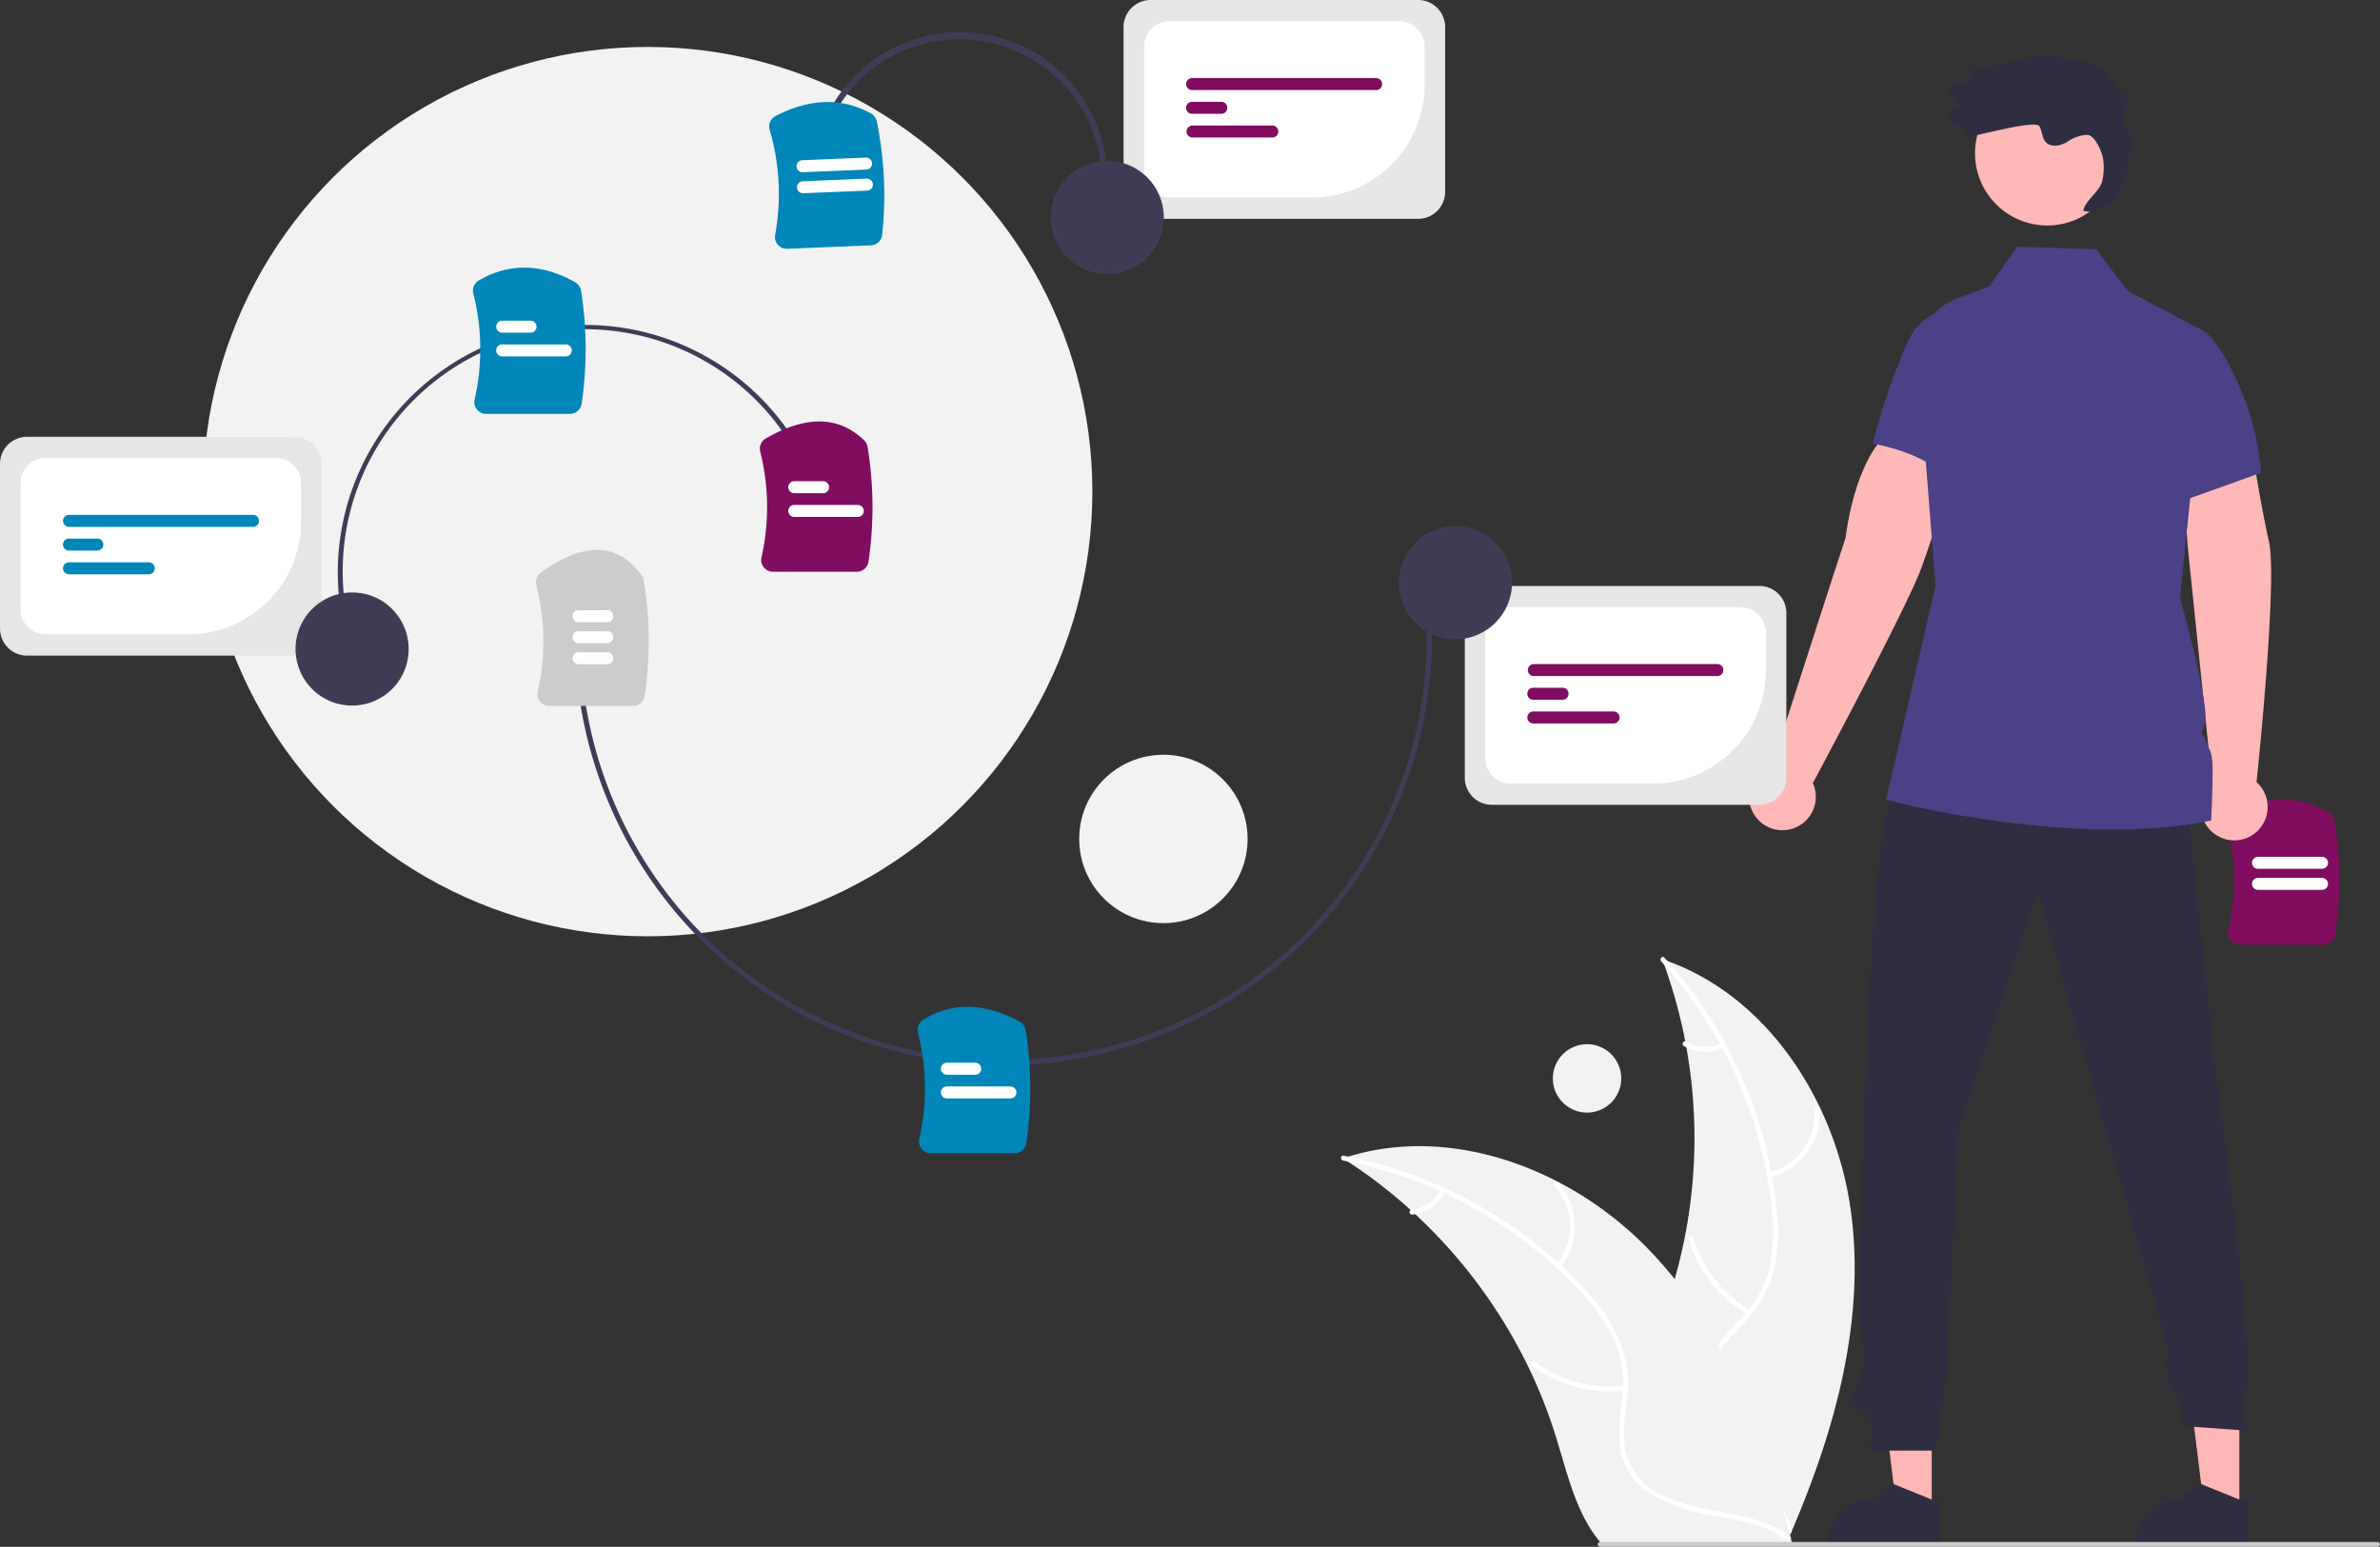 <svg id="Group_11" data-name="Group 11" xmlns="http://www.w3.org/2000/svg" width="260" height="168.979" viewBox="0 0 260 168.979">
  <rect x="0" y="0" width="260" height="168.979" fill="#333333" stroke="none"/>
  <path id="Path_125" data-name="Path 125" d="M1004.591,475.815h-9.142a1.294,1.294,0,0,1-1.016-.489,1.267,1.267,0,0,1-.248-1.077,24.874,24.874,0,0,0-.121-11.5,1.285,1.285,0,0,1,.7-1.475c3.818-1.787,7.325-1.741,10.422.138a1.3,1.3,0,0,1,.616.906,40.691,40.691,0,0,1,.075,12.383A1.291,1.291,0,0,1,1004.591,475.815Z" transform="translate(-750.764 -372.613)" fill="#810d60"/>
  <path id="Path_126" data-name="Path 126" d="M1011.346,491.011h-6.99a.656.656,0,1,1,0-1.311h6.99a.656.656,0,0,1,0,1.311Z" transform="translate(-757.658 -393.798)" fill="#fff"/>
  <path id="Path_127" data-name="Path 127" d="M1011.346,483.011h-6.99a.656.656,0,1,1,0-1.311h6.99a.656.656,0,0,1,0,1.311Z" transform="translate(-757.658 -388.098)" fill="#fff"/>
  <circle id="Ellipse_15" data-name="Ellipse 15" cx="48.579" cy="48.579" r="48.579" transform="translate(22.176 5.128)" fill="#f2f2f2"/>
  <circle id="Ellipse_16" data-name="Ellipse 16" cx="9.198" cy="9.198" r="9.198" transform="translate(117.896 82.451)" fill="#f2f2f2"/>
  <circle id="Ellipse_17" data-name="Ellipse 17" cx="3.737" cy="3.737" r="3.737" transform="translate(169.637 114.071)" fill="#f2f2f2"/>
  <path id="Path_128" data-name="Path 128" d="M793.158,548.334c-1.576-12.042-9.121-23.868-20.639-27.716a55.954,55.954,0,0,1,.243,38.416c-1.736,4.789-4.164,9.934-2.472,14.738a12.508,12.508,0,0,0,6.432,6.68,37.148,37.148,0,0,0,9.079,2.728l.613.5C791.26,572.543,794.734,560.375,793.158,548.334Z" transform="translate(-590.932 -415.829)" fill="#f2f2f2"/>
  <path id="Path_129" data-name="Path 129" d="M778.888,520.211a47.826,47.826,0,0,1,12.062,26.84,20.6,20.6,0,0,1-.193,6.45,11.812,11.812,0,0,1-2.9,5.5,24.449,24.449,0,0,0-3.765,4.565,7.233,7.233,0,0,0-.316,5.907,18.792,18.792,0,0,0,4.2,6.184c1.877,2.049,3.859,4.148,4.669,6.875.1.33.605.159.507-.171-1.409-4.745-6.041-7.416-8.269-11.684a7.325,7.325,0,0,1-.536-6.424c.83-1.85,2.391-3.238,3.735-4.708a12.605,12.605,0,0,0,3.039-5.27,19.041,19.041,0,0,0,.44-6.419,46.4,46.4,0,0,0-3.479-14.078,48.675,48.675,0,0,0-8.842-13.97C779.009,519.553,778.659,519.958,778.888,520.211Z" transform="translate(-597.414 -415.194)" fill="#fff"/>
  <path id="Path_130" data-name="Path 130" d="M819.589,584.2A7.175,7.175,0,0,0,825,576.647c-.029-.343-.564-.313-.535.03a6.644,6.644,0,0,1-5.05,7.014C819.083,583.773,819.256,584.28,819.589,584.2Z" transform="translate(-626.218 -455.58)" fill="#fff"/>
  <path id="Path_131" data-name="Path 131" d="M796.2,633.987a13.83,13.83,0,0,1-6.227-7.925c-.1-.33-.606-.159-.507.171a14.385,14.385,0,0,0,6.5,8.234C796.259,634.64,796.5,634.16,796.2,633.987Z" transform="translate(-604.994 -490.836)" fill="#fff"/>
  <path id="Path_132" data-name="Path 132" d="M791.466,552.027a4.062,4.062,0,0,1-3.85-.171c-.3-.178-.531.3-.238.48a4.551,4.551,0,0,0,4.259.2.277.277,0,0,0,.168-.339A.269.269,0,0,0,791.466,552.027Z" transform="translate(-603.42 -438.061)" fill="#fff"/>
  <path id="Path_133" data-name="Path 133" d="M658.067,592.974c.181.116.363.233.544.353a53.486,53.486,0,0,1,6.873,5.3c.168.148.336.3.5.453a56.389,56.389,0,0,1,12.354,16.685,54.772,54.772,0,0,1,3.049,7.742c1.13,3.666,2.064,7.73,4.274,10.72a9.394,9.394,0,0,0,.738.9L706.2,635c.045-.023.09-.041.135-.064l.791.031c-.033-.14-.07-.284-.1-.424-.019-.081-.042-.162-.06-.244-.014-.054-.028-.108-.037-.158,0-.018-.009-.036-.014-.05-.009-.05-.023-.095-.033-.14q-.306-1.211-.63-2.422s0,0,0-.009a80.517,80.517,0,0,0-6.89-17.746c-.091-.167-.183-.338-.283-.5a52.253,52.253,0,0,0-4.739-7.089,46.2,46.2,0,0,0-3.1-3.5,38.413,38.413,0,0,0-9.659-7.139c-7.125-3.7-15.356-5.088-22.931-2.749C658.45,592.85,658.26,592.91,658.067,592.974Z" transform="translate(-511.376 -466.436)" fill="#f2f2f2"/>
  <path id="Path_134" data-name="Path 134" d="M657.647,595.818a47.825,47.825,0,0,1,25.79,14.168,20.593,20.593,0,0,1,3.729,5.266,11.812,11.812,0,0,1,.992,6.137,24.447,24.447,0,0,0-.258,5.912,7.233,7.233,0,0,0,3.3,4.906,18.792,18.792,0,0,0,7.08,2.407c2.732.506,5.579.988,7.867,2.678.277.2.579-.237.3-.442-3.982-2.941-9.288-2.284-13.637-4.35a7.325,7.325,0,0,1-4.3-4.806c-.451-1.977-.041-4.024.148-6.007a12.6,12.6,0,0,0-.747-6.037,19.041,19.041,0,0,0-3.513-5.39,46.4,46.4,0,0,0-11.254-9.146,48.674,48.674,0,0,0-15.47-5.831C657.347,595.219,657.311,595.753,657.647,595.818Z" transform="translate(-510.909 -469.029)" fill="#fff"/>
  <path id="Path_135" data-name="Path 135" d="M738.97,614.546a7.175,7.175,0,0,0-.224-9.289c-.23-.256-.639.089-.409.346a6.644,6.644,0,0,1,.191,8.641C738.31,614.51,738.753,614.811,738.97,614.546Z" transform="translate(-568.524 -476.075)" fill="#fff"/>
  <path id="Path_136" data-name="Path 136" d="M739.951,676.174a13.83,13.83,0,0,1-9.743-2.579c-.278-.2-.58.238-.3.442A14.386,14.386,0,0,0,740.05,676.7c.343-.04.242-.566-.1-.526Z" transform="translate(-562.486 -524.796)" fill="#fff"/>
  <path id="Path_137" data-name="Path 137" d="M686.822,607.963a4.062,4.062,0,0,1-3.177,2.182c-.343.036-.242.562.1.526a4.551,4.551,0,0,0,3.52-2.406.277.277,0,0,0-.07-.372A.269.269,0,0,0,686.822,607.963Z" transform="translate(-529.45 -477.984)" fill="#fff"/>
  <path id="Path_138" data-name="Path 138" d="M980.046,359.272l-2.678-25.917-.707-10.667,7.494-1.355s1.122,7.333,2.1,11.636c.969,4.246-1.291,25.734-1.351,26.3a3.646,3.646,0,1,1-4.864,0Z" transform="translate(-738.391 -273.828)" fill="#ffb8b8"/>
  <path id="Path_139" data-name="Path 139" d="M720.2,537.638h-3.813l-1.814-14.706H720.2Z" transform="translate(-509.171 -372.616)" fill="#ffb6b6"/>
  <path id="Path_140" data-name="Path 140" d="M854.8,726.548H842.507v-.156a4.785,4.785,0,0,1,4.785-4.785h0l2.246-1.7,4.19,1.7H854.8Z" transform="translate(-642.799 -557.831)" fill="#2f2e41"/>
  <path id="Path_141" data-name="Path 141" d="M837.1,537.638h-3.812l-1.814-14.706H837.1Z" transform="translate(-592.467 -372.616)" fill="#ffb6b6"/>
  <path id="Path_142" data-name="Path 142" d="M971.7,726.548H959.4v-.156a4.785,4.785,0,0,1,4.785-4.785h0l2.246-1.7,4.19,1.7H971.7Z" transform="translate(-726.094 -557.831)" fill="#2f2e41"/>
  <path id="Path_143" data-name="Path 143" d="M886.972,454.363l3.207,30.464s4.269,30.5,3.467,34.712.2,4.81.2,4.81l-7.315-.521s.2-2.605-1-3.808-.6-4.81-.6-4.81l-14.19-49.623-8.618,26.055s-1.4,28.66-1.6,29.061-.8,5.812-.8,5.812H852.3s1-3.207-.4-4.209-2.605-.2-1.4-2,1.6-4.008,1.2-5.011a25.784,25.784,0,0,1-.4-5.01s.6-54.114,4.008-55.917S886.972,454.363,886.972,454.363Z" transform="translate(-648.14 -368.048)" fill="#2f2e41"/>
  <circle id="Ellipse_18" data-name="Ellipse 18" cx="7.887" cy="7.887" r="7.887" transform="translate(215.759 8.859)" fill="#ffb8b8"/>
  <path id="Path_144" data-name="Path 144" d="M977.769,290.111l-7.757,2.782-2.362.847-1.724-22.026,5.918,3.139a.124.124,0,0,1,.026.026,16.017,16.017,0,0,1,2.547,3.78A30.193,30.193,0,0,1,977.769,290.111Z" transform="translate(-730.74 -238.471)" fill="#4a4186"/>
  <path id="Path_145" data-name="Path 145" d="M814.983,358.244s7.884-24.5,8.022-24.79c1.033-7.842,4-11.3,4.448-10.925l7.666,2.656s-2.28,7.22-3.824,11.509c-1.475,4.1-11.578,23.019-11.862,23.513a3.646,3.646,0,1,1-4.45-1.963Z" transform="translate(-621.393 -274.661)" fill="#ffb8b8"/>
  <path id="Path_146" data-name="Path 146" d="M872.3,274.6s-6.637-3.253-9.211,3.136a72.1,72.1,0,0,0-3.61,10.675s6.765,1.015,8.934,4.838Z" transform="translate(-654.894 -239.935)" fill="#4a4186"/>
  <path id="Path_147" data-name="Path 147" d="M900.057,312.526c-15.275,3.154-35.516-2.269-35.516-2.269l5.4-23.407-1.92-24.5a6.666,6.666,0,0,1,4.126-6.8l3.665-1.373,3.029-4.337,8.653.284,3.459,4.553,2.73,1.448,5.918,3.139.026.013v.013l-1.857,18.015-1.12,10.862s3.4,12.216,2.7,13.837-.091.836.078,1.7.688.919.766,2.623S900.057,312.526,900.057,312.526Z" transform="translate(-658.499 -222.891)" fill="#4a4186"/>
  <path id="Path_148" data-name="Path 148" d="M906.886,185.3c-.623-.615.315-2.243.138-3.1-.2-.983-1.286-1.012-1.545-1.982a3.316,3.316,0,0,0-2.418-1.942,15.634,15.634,0,0,0-8.148-.373,31.1,31.1,0,0,0-3.525,1.086c-.8.28-.028-.482-.824-.2a1.249,1.249,0,0,0-.746.495c-.143.27.05.7.351.648l-2.914,1.285,1.634,1.712a1.14,1.14,0,0,0-1.295,1.448,1.637,1.637,0,0,0,1.252.867c.875.17.211,1,1.1.987s7.106-1.843,7.539-1.064c.308.555.275,1.289.715,1.746.564.585,1.548.371,2.265-.01a4.114,4.114,0,0,1,2.252-.812c.842.1,1.48,1.652,1.687,2.474a6.33,6.33,0,0,1-.056,2.524c-.173,1.1-1.91,2.2-2.083,3.3,1.927.533,3.994-1.163,4.756-4.111C906.948,188.412,908.214,186.611,906.886,185.3Z" transform="translate(-674.684 -171.363)" fill="#2f2e41"/>
  <path id="Path_149" data-name="Path 149" d="M413.961,430.334a46.875,46.875,0,0,1-46.4-40.943l.57-.072a46.232,46.232,0,0,0,91.735-11.589l.57-.072a46.83,46.83,0,0,1-46.471,52.676Z" transform="translate(-304.372 -313.963)" fill="#3f3d56"/>
  <path id="Path_150" data-name="Path 150" d="M507.067,554.688h-9.142a1.294,1.294,0,0,1-1.016-.489,1.267,1.267,0,0,1-.248-1.077,24.868,24.868,0,0,0-.149-11.613,1.287,1.287,0,0,1,.561-1.4c3.163-1.959,6.606-1.9,10.529.187a1.308,1.308,0,0,1,.681.941,40.691,40.691,0,0,1,.067,12.339A1.291,1.291,0,0,1,507.067,554.688Z" transform="translate(-396.232 -428.702)" fill="#0086b8"/>
  <path id="Path_151" data-name="Path 151" d="M362.045,382.11H352.9a1.294,1.294,0,0,1-1.016-.489,1.267,1.267,0,0,1-.248-1.077,24.861,24.861,0,0,0-.16-11.652,1.3,1.3,0,0,1,.5-1.362c4.7-3.381,8.4-3.283,11,.292a1.3,1.3,0,0,1,.227.549A40.685,40.685,0,0,1,363.327,381,1.291,1.291,0,0,1,362.045,382.11Z" transform="translate(-292.89 -304.99)" fill="#ccc"/>
  <path id="Path_152" data-name="Path 152" d="M509.048,561.262H505.9a.656.656,0,0,1,0-1.311h3.145a.656.656,0,0,1,0,1.311Z" transform="translate(-402.484 -443.856)" fill="#fff"/>
  <path id="Path_153" data-name="Path 153" d="M512.893,570.275H505.9a.656.656,0,0,1,0-1.311h6.99a.656.656,0,0,1,0,1.311Z" transform="translate(-402.484 -450.278)" fill="#fff"/>
  <path id="Path_154" data-name="Path 154" d="M369.048,389.262H365.9a.656.656,0,0,1,0-1.311h3.145a.656.656,0,1,1,0,1.311Z" transform="translate(-302.726 -321.297)" fill="#fff"/>
  <path id="Path_155" data-name="Path 155" d="M369.048,397.262H365.9a.656.656,0,0,1,0-1.311h3.145a.656.656,0,1,1,0,1.311Z" transform="translate(-302.726 -326.997)" fill="#fff"/>
  <path id="Path_156" data-name="Path 156" d="M369.048,405.262H365.9a.656.656,0,0,1,0-1.311h3.145a.656.656,0,1,1,0,1.311Z" transform="translate(-302.726 -332.698)" fill="#fff"/>
  <path id="Path_157" data-name="Path 157" d="M736.606,402.672H707.383a2.957,2.957,0,0,1-2.954-2.954v-18a2.957,2.957,0,0,1,2.954-2.954h29.223a2.957,2.957,0,0,1,2.954,2.954v18A2.957,2.957,0,0,1,736.606,402.672Z" transform="translate(-544.411 -314.752)" fill="#e6e6e6"/>
  <path id="Path_158" data-name="Path 158" d="M730.552,406.1H714.993a2.77,2.77,0,0,1-2.767-2.767V389.6a2.77,2.77,0,0,1,2.767-2.767h25.115a2.77,2.77,0,0,1,2.766,2.767v4.181A12.337,12.337,0,0,1,730.552,406.1Z" transform="translate(-549.967 -320.499)" fill="#fff"/>
  <path id="Path_159" data-name="Path 159" d="M749.047,409.748h-20.1a.656.656,0,0,1,0-1.311h20.1a.656.656,0,0,1,0,1.311Z" transform="translate(-561.411 -335.894)" fill="#810d60"/>
  <path id="Path_160" data-name="Path 160" d="M732.087,418.761h-3.145a.656.656,0,1,1,0-1.311h3.145a.656.656,0,1,1,0,1.311Z" transform="translate(-561.411 -342.317)" fill="#810d60"/>
  <path id="Path_161" data-name="Path 161" d="M737.657,427.775h-8.715a.656.656,0,1,1,0-1.311h8.715a.656.656,0,1,1,0,1.311Z" transform="translate(-561.411 -348.739)" fill="#810d60"/>
  <circle id="Ellipse_19" data-name="Ellipse 19" cx="6.182" cy="6.182" r="6.182" transform="translate(152.816 57.473)" fill="#3f3d56"/>
  <path id="Path_162" data-name="Path 162" d="M457.431,181.672a16.122,16.122,0,1,1,31.635,6.233l-.564-.111a15.547,15.547,0,0,0-30.507-6.01Z" transform="translate(-368.412 -165.043)" fill="#3f3d56"/>
  <path id="Path_163" data-name="Path 163" d="M451.185,210.493l-9.134.378a1.294,1.294,0,0,1-1.035-.447,1.267,1.267,0,0,1-.292-1.065,24.874,24.874,0,0,0-.6-11.484,1.285,1.285,0,0,1,.635-1.5c3.741-1.944,7.247-2.042,10.419-.293a1.3,1.3,0,0,1,.653.88,40.688,40.688,0,0,1,.587,12.37,1.291,1.291,0,0,1-1.235,1.165Z" transform="translate(-356.044 -183.693)" fill="#0086b8"/>
  <path id="Path_164" data-name="Path 164" d="M458.378,225.256l-6.984.289a.656.656,0,1,1-.054-1.31l6.984-.289a.656.656,0,0,1,.054,1.31Z" transform="translate(-363.624 -204.435)" fill="#fff"/>
  <path id="Path_165" data-name="Path 165" d="M458.047,217.263l-6.984.289a.656.656,0,0,1-.054-1.31l6.984-.289a.656.656,0,0,1,.054,1.31Z" transform="translate(-363.388 -198.739)" fill="#fff"/>
  <path id="Path_166" data-name="Path 166" d="M606.922,179.976H577.7a2.957,2.957,0,0,1-2.954-2.954v-18a2.957,2.957,0,0,1,2.954-2.954h29.223a2.957,2.957,0,0,1,2.954,2.954v18A2.957,2.957,0,0,1,606.922,179.976Z" transform="translate(-452.004 -156.069)" fill="#e6e6e6"/>
  <path id="Path_167" data-name="Path 167" d="M600.867,183.4H585.309a2.77,2.77,0,0,1-2.767-2.767V166.9a2.77,2.77,0,0,1,2.767-2.767h25.115a2.77,2.77,0,0,1,2.767,2.767v4.18A12.337,12.337,0,0,1,600.867,183.4Z" transform="translate(-457.56 -161.816)" fill="#fff"/>
  <path id="Path_168" data-name="Path 168" d="M619.362,187.053h-20.1a.656.656,0,1,1,0-1.311h20.1a.656.656,0,0,1,0,1.311Z" transform="translate(-469.004 -177.212)" fill="#810d60"/>
  <path id="Path_169" data-name="Path 169" d="M602.4,196.066h-3.145a.656.656,0,1,1,0-1.311H602.4a.656.656,0,1,1,0,1.311Z" transform="translate(-469.004 -183.635)" fill="#810d60"/>
  <path id="Path_170" data-name="Path 170" d="M607.972,205.079h-8.715a.656.656,0,0,1,0-1.311h8.715a.656.656,0,1,1,0,1.311Z" transform="translate(-469.004 -190.057)" fill="#810d60"/>
  <circle id="Ellipse_20" data-name="Ellipse 20" cx="6.182" cy="6.182" r="6.182" transform="translate(112.45 25.745) rotate(-58.134)" fill="#3f3d56"/>
  <path id="Path_171" data-name="Path 171" d="M840.143,742.62H755.21a.264.264,0,0,1,0-.529h84.933a.264.264,0,0,1,0,.529Z" transform="translate(-580.407 -573.641)" fill="#ccc"/>
  <path id="Path_172" data-name="Path 172" d="M277.72,315.773a27.029,27.029,0,0,1,50.561-19.126l-.538.2a26.454,26.454,0,0,0-49.486,18.719Z" transform="translate(-239.108 -243.787)" fill="#3f3d56"/>
  <path id="Path_173" data-name="Path 173" d="M338.082,273.761H328.94a1.294,1.294,0,0,1-1.016-.489,1.267,1.267,0,0,1-.248-1.077,24.868,24.868,0,0,0-.143-11.587,1.283,1.283,0,0,1,.591-1.419c3.312-1.928,6.848-1.869,10.511.175a1.3,1.3,0,0,1,.659.93,40.693,40.693,0,0,1,.07,12.354A1.291,1.291,0,0,1,338.082,273.761Z" transform="translate(-275.825 -228.548)" fill="#0086b8"/>
  <path id="Path_174" data-name="Path 174" d="M340.048,279.262H336.9a.656.656,0,0,1,0-1.311h3.145a.656.656,0,0,1,0,1.311Z" transform="translate(-282.062 -242.916)" fill="#fff"/>
  <path id="Path_175" data-name="Path 175" d="M343.893,288.275H336.9a.656.656,0,0,1,0-1.311h6.99a.656.656,0,0,1,0,1.311Z" transform="translate(-282.062 -249.338)" fill="#fff"/>
  <path id="Path_176" data-name="Path 176" d="M179.922,345.976H150.7a2.957,2.957,0,0,1-2.954-2.954v-18a2.957,2.957,0,0,1,2.954-2.954h29.223a2.957,2.957,0,0,1,2.954,2.954v18A2.957,2.957,0,0,1,179.922,345.976Z" transform="translate(-147.744 -274.353)" fill="#e6e6e6"/>
  <path id="Path_177" data-name="Path 177" d="M173.867,349.4H158.309a2.77,2.77,0,0,1-2.767-2.767V332.9a2.77,2.77,0,0,1,2.767-2.767h25.115a2.77,2.77,0,0,1,2.767,2.767v4.18A12.337,12.337,0,0,1,173.867,349.4Z" transform="translate(-153.301 -280.1)" fill="#fff"/>
  <path id="Path_178" data-name="Path 178" d="M192.362,353.053h-20.1a.656.656,0,0,1,0-1.311h20.1a.656.656,0,1,1,0,1.311Z" transform="translate(-164.744 -295.496)" fill="#0086b8"/>
  <path id="Path_179" data-name="Path 179" d="M175.4,362.066h-3.145a.656.656,0,0,1,0-1.311H175.4a.656.656,0,0,1,0,1.311Z" transform="translate(-164.744 -301.918)" fill="#0086b8"/>
  <path id="Path_180" data-name="Path 180" d="M180.972,371.079h-8.715a.656.656,0,0,1,0-1.311h8.715a.656.656,0,1,1,0,1.311Z" transform="translate(-164.744 -308.341)" fill="#0086b8"/>
  <circle id="Ellipse_21" data-name="Ellipse 21" cx="6.182" cy="6.182" r="6.182" transform="translate(29.952 72.887) rotate(-58.134)" fill="#3f3d56"/>
  <path id="Path_181" data-name="Path 181" d="M447.1,332.661h-9.142a1.294,1.294,0,0,1-1.016-.489,1.267,1.267,0,0,1-.248-1.077,24.87,24.87,0,0,0-.138-11.567,1.291,1.291,0,0,1,.611-1.431c4.441-2.542,7.957-2.472,10.751.215a1.277,1.277,0,0,1,.368.712,40.69,40.69,0,0,1,.1,12.525,1.291,1.291,0,0,1-1.282,1.113Z" transform="translate(-353.508 -270.201)" fill="#810d60"/>
  <path id="Path_182" data-name="Path 182" d="M451.048,340.262H447.9a.656.656,0,0,1,0-1.311h3.145a.656.656,0,1,1,0,1.311Z" transform="translate(-361.156 -286.382)" fill="#fff"/>
  <path id="Path_183" data-name="Path 183" d="M454.893,349.275H447.9a.656.656,0,0,1,0-1.311h6.99a.656.656,0,0,1,0,1.311Z" transform="translate(-361.156 -292.804)" fill="#fff"/>
</svg>

